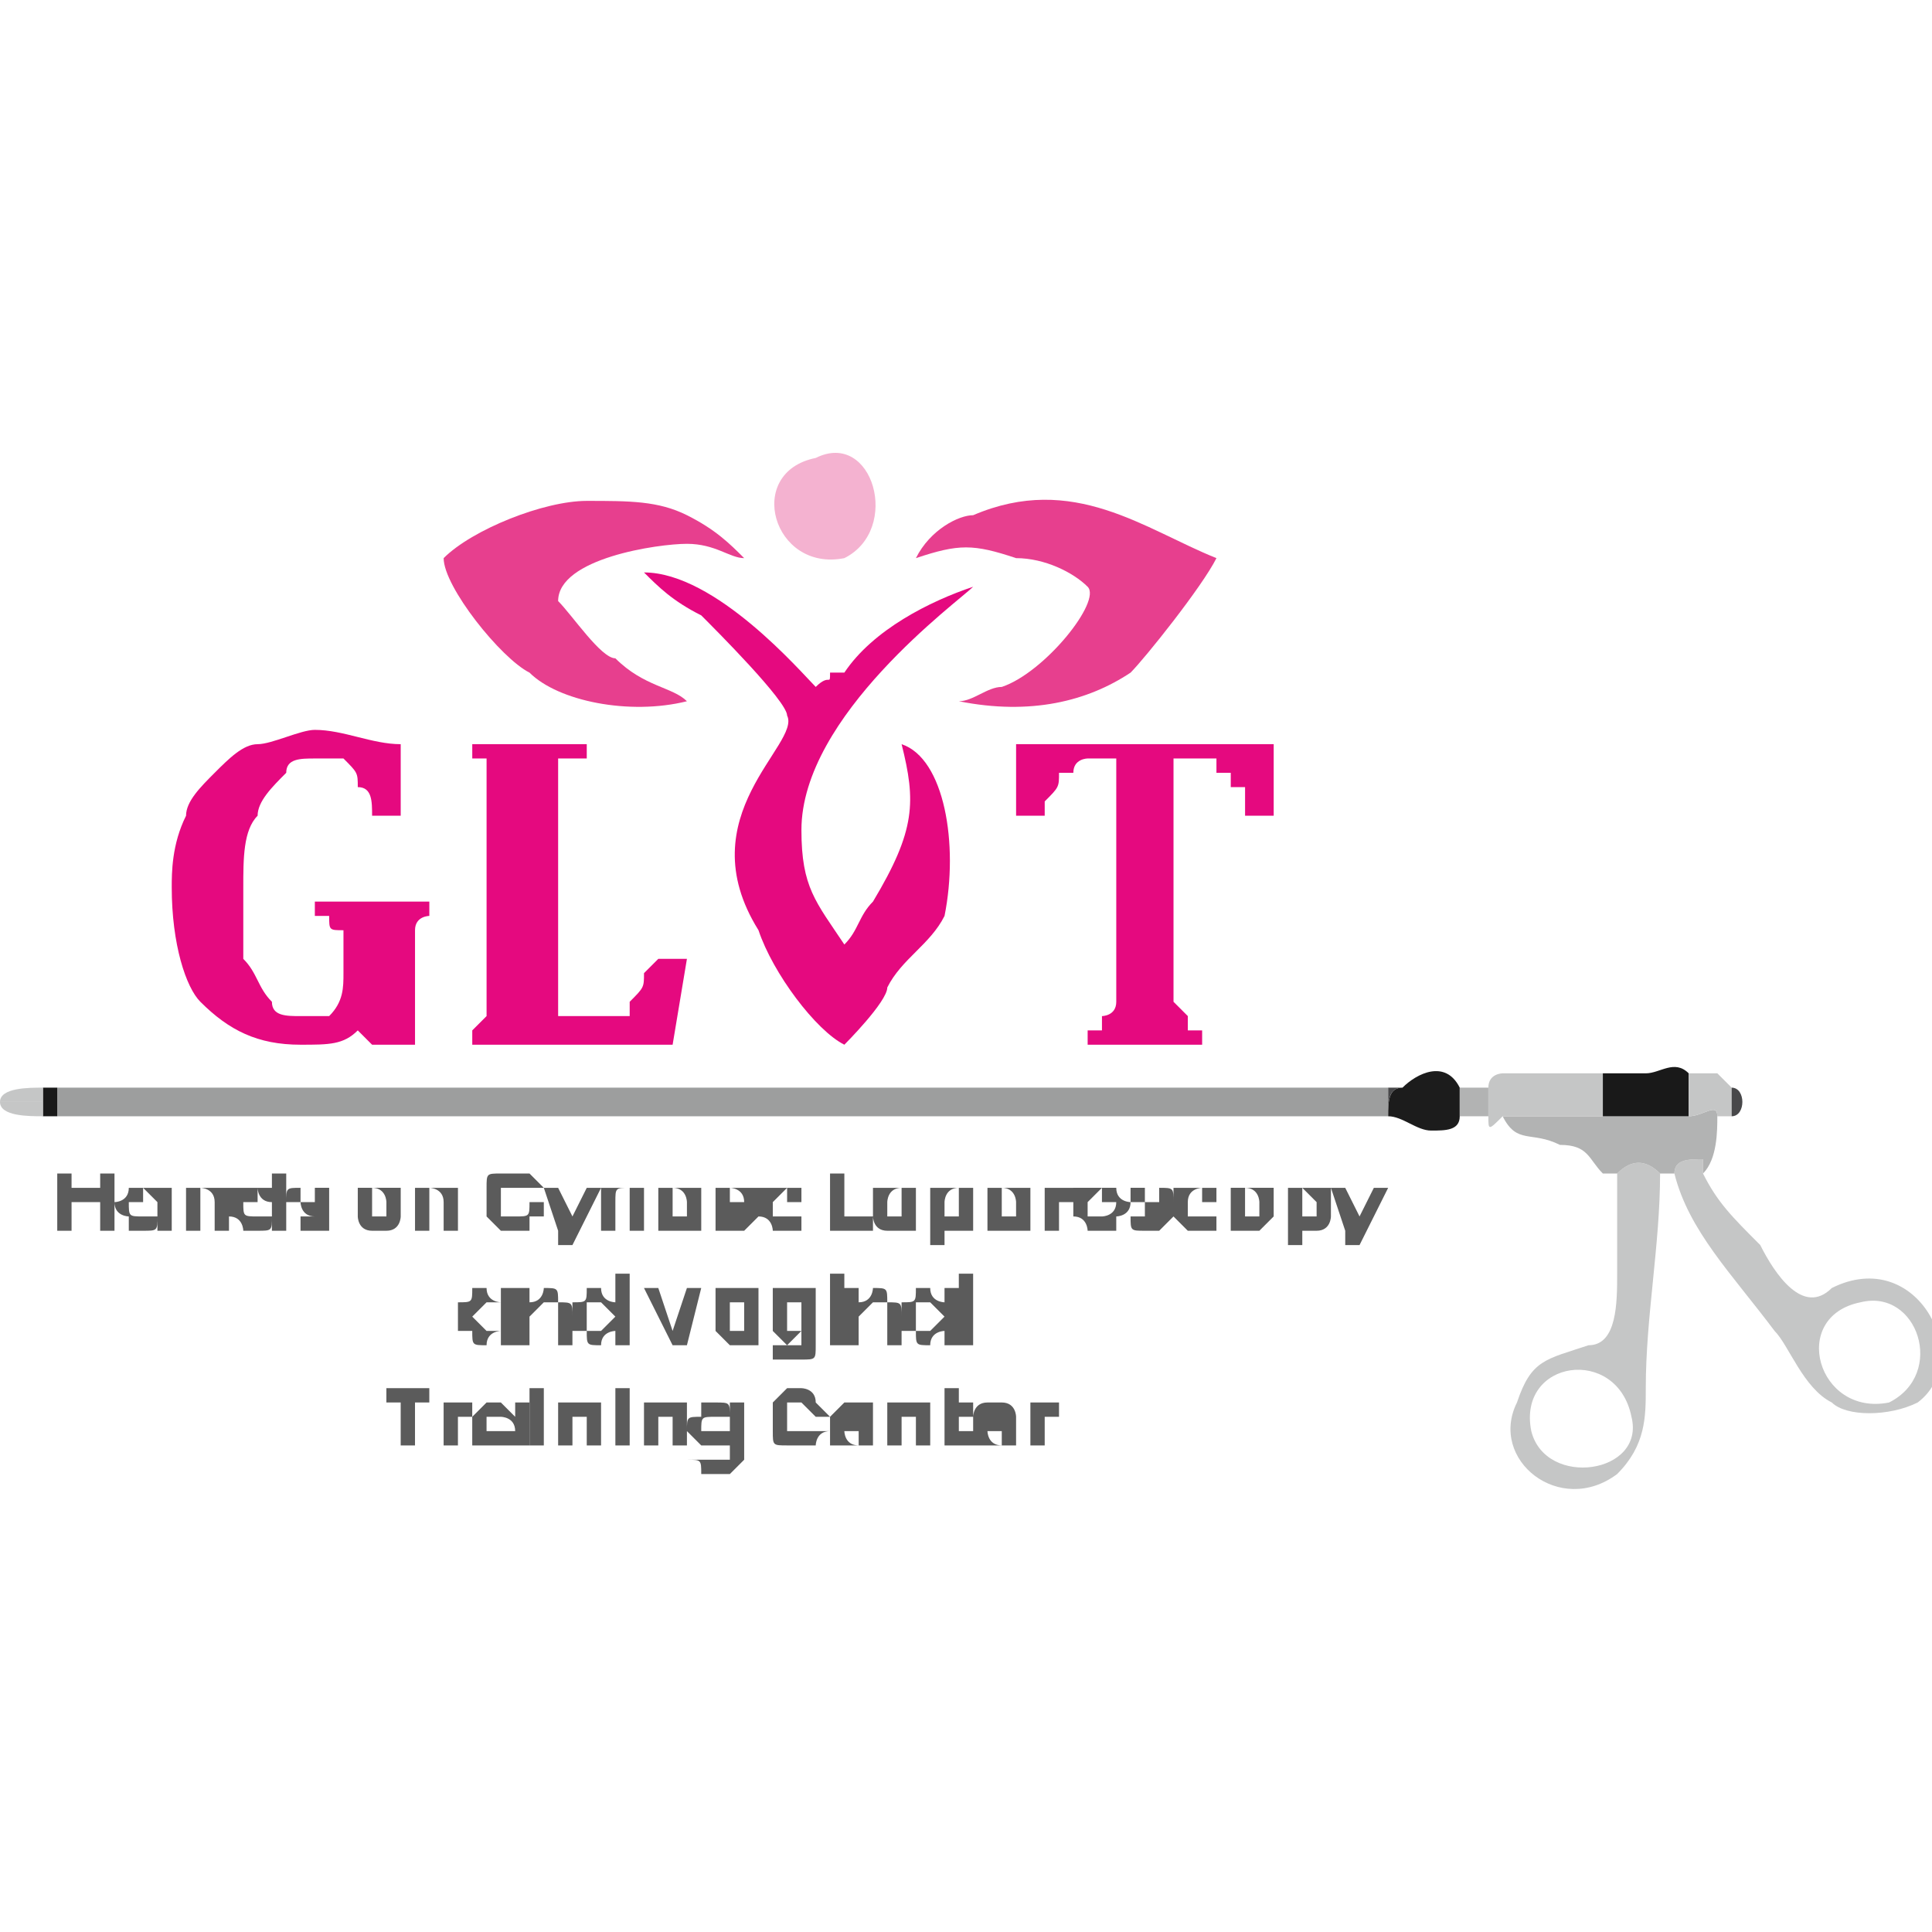 <?xml version="1.0" encoding="UTF-8"?>
<!DOCTYPE svg PUBLIC "-//W3C//DTD SVG 1.1//EN" "http://www.w3.org/Graphics/SVG/1.1/DTD/svg11.dtd">
<!-- Creator: CorelDRAW X8 -->
<svg xmlns="http://www.w3.org/2000/svg" xml:space="preserve" width="1.355mm" height="1.355mm" version="1.1" style="shape-rendering:geometricPrecision; text-rendering:geometricPrecision; image-rendering:optimizeQuality; fill-rule:evenodd; clip-rule:evenodd"
viewBox="0 0 135 135"
 xmlns:xlink="http://www.w3.org/1999/xlink">
 <defs>
  <style type="text/css">
   <![CDATA[
    .fil7 {fill:#191919}
    .fil8 {fill:#1C1C1C}
    .fil9 {fill:#48484A}
    .fil4 {fill:#9D9E9E}
    .fil6 {fill:#B2B3B3}
    .fil5 {fill:#C5C6C6}
    .fil0 {fill:#E5097F}
    .fil1 {fill:#E73F8E}
    .fil2 {fill:#F4B2D0}
    .fil10 {fill:#5B5B5B;fill-rule:nonzero}
    .fil3 {fill:#E5097F;fill-rule:nonzero}
   ]]>
  </style>
 </defs>
 <g id="Layer_x0020_1">
  <g id="_2581390862752">
   <g id="_2581542932176">
    <path class="fil0" d="M59 73c0,0 3,-3 3,-4 1,-2 3,-3 4,-5 1,-5 0,-11 -3,-12 1,4 1,6 -2,11 -1,1 -1,2 -2,3 -2,-3 -3,-4 -3,-8 0,-8 11,-16 12,-17 -3,1 -7,3 -9,6 -1,0 -1,0 -1,0 0,1 0,0 -1,1 -1,-1 -7,-8 -12,-8 1,1 2,2 4,3 1,1 6,6 6,7 1,2 -7,7 -2,15 1,3 4,7 6,8l0 0z"/>
    <path class="fil1" d="M31 39c0,2 4,7 6,8 2,2 7,3 11,2 -1,-1 -3,-1 -5,-3 -1,0 -3,-3 -4,-4 0,-3 7,-4 9,-4 2,0 3,1 4,1 -1,-1 -2,-2 -4,-3 -2,-1 -4,-1 -7,-1 -3,0 -8,2 -10,4z"/>
    <path class="fil1" d="M64 39c3,-1 4,-1 7,0 2,0 4,1 5,2 1,1 -3,6 -6,7 -1,0 -2,1 -3,1 5,1 9,0 12,-2 1,-1 5,-6 6,-8 -5,-2 -10,-6 -17,-3 -1,0 -3,1 -4,3l0 0z"/>
    <path class="fil2" d="M57 32c-5,1 -3,8 2,7 4,-2 2,-9 -2,-7z"/>
    <path class="fil3" d="M28 52l0 5 -2 0c0,-1 0,-2 -1,-2 0,-1 0,-1 -1,-2 0,0 -1,0 -2,0 -1,0 -2,0 -2,1 -1,1 -2,2 -2,3 -1,1 -1,3 -1,5 0,2 0,4 0,5 1,1 1,2 2,3 0,1 1,1 2,1 1,0 2,0 2,0 1,-1 1,-2 1,-3l0 -1c0,0 0,-1 0,-1 0,-1 0,-1 0,-1 -1,0 -1,0 -1,-1 0,0 0,0 -1,0l0 -1 8 0 0 1c0,0 -1,0 -1,1 0,0 0,0 0,0 0,1 0,1 0,2l0 6 -3 0 -1 -1c-1,1 -2,1 -4,1 -3,0 -5,-1 -7,-3 -1,-1 -2,-4 -2,-8 0,-1 0,-3 1,-5 0,-1 1,-2 2,-3 1,-1 2,-2 3,-2 1,0 3,-1 4,-1 2,0 4,1 6,1l0 0zm13 0l0 1c-1,0 -1,0 -1,0 0,0 -1,0 -1,0 0,1 0,1 0,1 0,1 0,1 0,1l0 16 3 0c1,0 1,0 2,0 0,0 0,-1 0,-1 1,-1 1,-1 1,-2 0,0 1,-1 1,-1l2 0 -1 6 -14 0 0 -1c0,0 0,0 0,0 1,-1 1,-1 1,-1 0,0 0,0 0,-1 0,0 0,-1 0,-1l0 -14c0,0 0,0 0,-1 0,0 0,0 0,-1 0,0 0,0 -1,0 0,0 0,0 0,0l0 -1 8 0 0 0zm35 21l0 -1c0,0 1,0 1,0 0,-1 0,-1 0,-1 0,0 1,0 1,-1 0,0 0,-1 0,-1l0 -16 -2 0c0,0 -1,0 -1,1 0,0 -1,0 -1,0 0,1 0,1 -1,2 0,0 0,1 0,1l-2 0 0 -5 18 0 0 5 -2 0c0,-1 0,-1 0,-2 0,0 -1,0 -1,0 0,-1 0,-1 0,-1 0,0 -1,0 -1,0 0,0 0,0 0,-1 -1,0 -1,0 -1,0l-2 0 0 16c0,1 0,1 0,1 1,1 1,1 1,1 0,0 0,0 0,0 0,0 0,1 0,1 1,0 1,0 1,0l0 1 -8 0 0 0z"/>
    <path class="fil4" d="M4 78c1,0 44,0 46,0 8,0 16,0 23,0 8,0 16,0 24,0l0 -2c-4,0 -8,0 -12,0 -25,0 -50,0 -75,0 -1,0 -5,0 -6,0l0 2 0 0z"/>
    <path class="fil5" d="M107 100c-1,-5 6,-6 7,-1 1,4 -6,5 -7,1zm9 -18c-1,-1 -2,-1 -3,0 0,2 0,5 0,7 0,2 0,5 -2,5 -3,1 -4,1 -5,4 -2,4 3,8 7,5 2,-2 2,-4 2,-6 0,-5 1,-10 1,-15l0 0z"/>
    <path class="fil5" d="M130 91c4,-1 6,5 2,7 -5,1 -7,-6 -2,-7zm-13 -9c1,4 4,7 7,11 1,1 2,4 4,5 1,1 4,1 6,0 4,-3 0,-11 -6,-8 -2,2 -4,-1 -5,-3 -2,-2 -3,-3 -4,-5l0 -1c-1,0 -2,0 -2,1z"/>
    <path class="fil6" d="M105 78c1,2 2,1 4,2 2,0 2,1 3,2l1 0c1,-1 2,-1 3,0l1 0c0,-1 1,-1 2,-1l0 1c1,-1 1,-3 1,-4 0,-1 -1,0 -2,0l0 -3 0 0 0 3 -6 0 0 -3 0 0 0 3 -6 0c-1,0 -1,0 -1,0z"/>
    <path class="fil5" d="M104 76l0 2c0,1 0,1 1,0 0,0 0,0 1,0l6 0 0 -3c-2,0 -3,0 -5,0 0,0 -1,0 -2,0 0,0 -1,0 -1,1l0 0z"/>
    <path class="fil7" d="M112 75l0 3 6 0 0 -3c-1,-1 -2,0 -3,0 -1,0 -1,0 -2,0 -1,0 -1,0 -1,0l0 0z"/>
    <path class="fil8" d="M98 76c-1,0 -1,1 -1,2 1,0 2,1 3,1 1,0 2,0 2,-1l0 -2c-1,-2 -3,-1 -4,0l0 0z"/>
    <path class="fil5" d="M120 78c1,0 1,0 1,0l0 -2c-1,-1 -1,-1 -1,-1 -1,0 -1,0 -2,0l0 3c1,0 2,-1 2,0l0 0z"/>
    <polygon class="fil6" points="102,78 104,78 104,76 102,76 "/>
    <polygon class="fil7" points="3,77 3,77 3,78 4,78 4,76 3,76 "/>
    <path class="fil9" d="M97 76l0 2 0 0c0,0 0,0 0,0 0,-1 0,-2 1,-2 -1,0 -1,0 -1,0l0 0 0 0z"/>
    <path class="fil5" d="M3 78l0 -1c-1,0 -2,0 -3,0 0,1 2,1 3,1z"/>
    <path class="fil5" d="M3 77l0 -1c-1,0 -3,0 -3,1 1,0 2,0 3,0z"/>
    <path class="fil9" d="M121 78c1,0 1,-2 0,-2l0 2z"/>
    <g>
     <path class="fil10" d="M8 82l0 4 -1 0 0 -2 -2 0 0 2 -1 0 0 -4 1 0 0 1 2 0 0 -1 1 0zm0 2c0,0 1,0 1,-1 0,0 0,0 0,0 0,0 1,0 1,0 0,0 0,0 0,0 1,0 1,0 1,0l0 0 1 0 0 3 -1 0 0 -1c0,1 0,1 -1,1 0,0 0,0 0,0 0,0 -1,0 -1,0 0,0 0,-1 0,-1 0,0 -1,0 -1,-1l0 0zm3 0c0,0 0,0 0,0 0,0 -1,-1 -1,-1 0,0 0,1 0,1 -1,0 -1,0 -1,0 0,1 0,1 1,1 0,0 0,0 0,0 0,0 1,0 1,0 0,0 0,0 0,-1zm4 -1c0,0 0,0 1,0 0,0 0,1 0,1l0 2 -1 0 0 -2c0,0 0,0 0,0 0,-1 -1,-1 -1,-1 0,0 0,0 0,1 0,0 0,0 0,0l0 2 -1 0 0 -3 1 0 0 0c0,0 0,0 0,0 0,0 0,0 1,0l0 0zm1 1c0,0 0,0 0,-1 1,0 1,0 1,0 0,0 0,0 1,0 0,0 0,0 0,0 0,0 1,0 1,0l0 -1 1 0 0 4 -1 0 0 -1c0,1 0,1 -1,1 0,0 0,0 0,0 -1,0 -1,0 -1,0 0,0 0,-1 -1,-1 0,0 0,0 0,-1l0 0zm3 0c0,0 0,0 0,0 -1,0 -1,-1 -1,-1 0,0 0,1 0,1 -1,0 -1,0 -1,0 0,1 0,1 1,1 0,0 0,0 0,0 0,0 0,0 1,0 0,0 0,0 0,-1zm3 2c0,0 -1,0 -1,0 0,0 0,0 0,-1 -1,0 -1,0 -1,0l1 0c0,0 0,0 0,0 1,0 1,0 1,0 0,0 0,0 0,0 0,0 0,0 0,0 0,0 0,0 0,0 0,0 0,0 0,0 -1,0 -1,-1 -1,-1 0,0 0,0 0,0 -1,0 -1,0 -1,0 0,-1 0,-1 1,-1 0,0 0,0 0,0 0,0 0,0 1,0 0,0 0,0 1,0 0,0 0,0 0,1l-1 0c0,0 0,-1 0,-1 0,0 0,0 0,0 0,0 -1,0 -1,0 0,0 0,0 0,1 0,0 0,0 0,0 1,0 1,0 1,0 0,0 0,0 1,0 0,0 0,0 0,0 0,1 0,1 0,1 0,0 0,0 0,0 0,1 0,1 0,1 -1,0 -1,0 -1,0zm4 0c0,0 0,0 0,0 -1,0 -1,-1 -1,-1 0,0 0,0 0,-1 0,0 0,0 0,-1 0,0 0,0 1,0 0,0 0,0 0,0 1,0 1,0 1,0 1,0 1,0 1,0 0,1 0,1 0,1 0,1 0,1 0,1 0,0 0,1 -1,1 0,0 0,0 -1,0zm0 -1c1,0 1,0 1,0 0,0 0,0 0,-1 0,0 0,0 0,0 0,0 0,-1 -1,-1 0,0 0,1 0,1 0,0 0,0 0,0 0,1 0,1 0,1 0,0 0,0 0,0zm5 -2c0,0 0,0 1,0 0,0 0,1 0,1l0 2 -1 0 0 -2c0,0 0,0 0,0 0,-1 -1,-1 -1,-1 0,0 0,0 0,1 0,0 0,0 0,0l0 2 -1 0 0 -3 1 0 0 0c0,0 0,0 0,0 0,0 0,0 1,0l0 0zm6 0c0,0 -1,0 -1,0 0,0 0,0 0,0 -1,0 -1,0 -1,0 0,0 0,0 0,1 0,0 0,1 0,1 0,0 0,0 1,0 0,0 0,0 0,0 1,0 1,0 1,-1l-1 0 0 0 2 0 0 1c0,0 0,0 -1,0 0,0 0,1 0,1 -1,0 -1,0 -1,0 -1,0 -1,0 -1,0 -1,-1 -1,-1 -1,-1 0,0 0,-1 0,-1 0,-1 0,-1 0,-1 0,-1 0,-1 1,-1 0,0 0,0 1,0 0,0 1,0 1,0 0,0 1,1 1,1l-1 0 0 0zm5 0l-2 4 -1 0 0 -1 -1 -3 1 0 1 2 1 -2 1 0 0 0zm2 0c0,0 1,0 1,0 0,0 0,1 0,1l0 2 -1 0 0 -2c0,0 0,0 0,0 0,-1 0,-1 0,-1 -1,0 -1,0 -1,1 0,0 0,0 0,0l0 2 -1 0 0 -3 1 0 0 0c0,0 0,0 0,0 1,0 1,0 1,0l0 0zm2 1c0,0 0,0 0,-1 0,0 0,0 0,0 1,0 1,0 1,0 0,0 1,0 1,0 0,0 0,0 0,0l0 0 1 0 0 3 -1 0 0 -1c0,1 0,1 0,1 0,0 -1,0 -1,0 0,0 0,0 -1,0 0,0 0,-1 0,-1 0,0 0,0 0,-1l0 0zm2 0c0,0 0,0 0,0 0,0 0,-1 -1,-1 0,0 0,1 0,1 0,0 0,0 0,0 0,1 0,1 0,1 0,0 0,0 0,0 1,0 1,0 1,0 0,0 0,0 0,-1zm5 0c0,0 0,0 0,1l-2 0c0,0 0,0 0,0 0,0 0,0 0,0 1,0 1,0 1,0l1 0c0,0 0,0 0,0 -1,1 -1,1 -1,1 0,0 0,0 -1,0 0,0 0,0 -1,0 0,0 0,-1 0,-1 0,0 0,0 0,-1 0,0 0,0 0,-1 0,0 0,0 0,0 1,0 1,0 1,0 1,0 1,0 1,0 0,0 1,0 1,0 0,1 0,1 0,1l0 0zm-1 0c0,0 0,0 0,0 0,-1 -1,-1 -1,-1 0,0 0,0 0,1 0,0 0,0 0,0l1 0zm1 0c0,0 0,0 0,-1 1,0 1,0 1,0 0,0 1,0 1,0 0,0 1,0 1,0 0,0 0,0 0,1l-1 0c0,0 0,-1 0,-1 0,0 0,0 -1,1 0,0 0,0 0,0 0,1 0,1 0,1 1,0 1,0 1,0 0,0 0,0 0,0l1 0c0,0 0,0 0,1 0,0 -1,0 -1,0 0,0 -1,0 -1,0 0,0 0,-1 -1,-1 0,0 0,0 0,-1zm6 1l2 0 0 1 -3 0 0 -4 1 0 0 3 0 0zm2 -1c0,0 0,0 0,-1 0,0 0,0 1,0 0,0 0,0 0,0 0,0 1,0 1,0 0,0 0,0 0,0l0 0 1 0 0 3 -1 0 0 -1c0,1 0,1 0,1 0,0 -1,0 -1,0 0,0 0,0 0,0 -1,0 -1,-1 -1,-1 0,0 0,0 0,-1l0 0zm2 0c0,0 0,0 0,0 0,0 0,-1 0,-1 -1,0 -1,1 -1,1 0,0 0,0 0,0 0,1 0,1 0,1 0,0 0,0 1,0 0,0 0,0 0,0 0,0 0,0 0,-1zm3 -1c0,0 0,0 0,0 0,0 1,0 1,0 0,0 0,0 1,0 0,0 0,0 0,0 0,1 0,1 0,1 0,1 0,1 0,1 0,0 0,1 0,1 -1,0 -1,0 -1,0 0,0 0,0 -1,0 0,0 0,0 0,-1l0 2 -1 0 0 -4 1 0 0 0zm1 1c0,0 0,0 0,0 0,0 0,-1 0,-1 -1,0 -1,1 -1,1 0,0 0,0 0,0 0,1 0,1 0,1 0,0 0,0 1,0 0,0 0,0 0,0 0,0 0,0 0,-1zm2 0c0,0 0,0 0,-1 0,0 0,0 0,0 1,0 1,0 1,0 0,0 1,0 1,0 0,0 0,0 0,0l0 0 1 0 0 3 -1 0 0 -1c0,1 0,1 0,1 0,0 -1,0 -1,0 0,0 0,0 -1,0 0,0 0,-1 0,-1 0,0 0,0 0,-1l0 0zm2 0c0,0 0,0 0,0 0,0 0,-1 -1,-1 0,0 0,1 0,1 0,0 0,0 0,0 0,1 0,1 0,1 0,0 0,0 0,0 1,0 1,0 1,0 0,0 0,0 0,-1zm3 -1c0,0 0,0 0,0 0,0 1,0 1,0l0 1 0 0c-1,0 -1,0 -1,0 0,0 0,0 0,0l0 2 -1 0 0 -3 1 0 0 0 0 0zm3 3c0,0 -1,0 -1,0 0,0 0,-1 -1,-1 0,0 0,0 0,-1 0,0 0,0 0,-1 1,0 1,0 1,0 0,0 1,0 1,0 0,0 0,0 1,0 0,0 0,0 0,0 0,1 1,1 1,1 0,1 -1,1 -1,1 0,0 0,1 0,1 -1,0 -1,0 -1,0zm0 -1c0,0 0,0 0,0 0,0 1,0 1,-1 0,0 -1,0 -1,0 0,0 0,-1 0,-1 0,0 -1,1 -1,1 0,0 0,0 0,0 0,1 0,1 0,1 0,0 1,0 1,0zm3 1c0,0 0,0 0,0 -1,0 -1,0 -1,-1 0,0 0,0 0,0l1 0c0,0 0,0 0,0 0,0 0,0 0,0 0,0 1,0 1,0 0,0 0,0 0,0 0,0 0,0 0,0 0,0 -1,0 -1,0 0,0 0,-1 0,-1 -1,0 -1,0 -1,0 0,0 0,0 0,0 0,-1 0,-1 0,-1 0,0 0,0 1,0 0,0 0,0 0,0 1,0 1,0 1,0 1,0 1,0 1,1l-1 0c0,0 0,-1 0,-1 0,0 -1,0 -1,0 0,0 0,0 0,0 0,0 0,0 0,1 0,0 0,0 0,0 0,0 0,0 1,0 0,0 0,0 0,0 0,0 0,0 1,0 0,1 0,1 0,1 0,0 0,0 0,0 -1,1 -1,1 -1,1 0,0 0,0 -1,0zm2 -2c0,0 0,0 0,-1 0,0 1,0 1,0 0,0 0,0 1,0 0,0 0,0 1,0 0,0 0,0 0,1l-1 0c0,0 0,-1 0,-1 0,0 -1,0 -1,1 0,0 0,0 0,0 0,1 0,1 0,1 0,0 1,0 1,0 0,0 0,0 0,0l1 0c0,0 0,0 0,1 -1,0 -1,0 -1,0 -1,0 -1,0 -1,0 0,0 -1,-1 -1,-1 0,0 0,0 0,-1zm5 2c0,0 0,0 -1,0 0,0 0,-1 0,-1 0,0 0,0 0,-1 0,0 0,0 0,-1 0,0 0,0 1,0 0,0 0,0 0,0 1,0 1,0 1,0 0,0 1,0 1,0 0,1 0,1 0,1 0,1 0,1 0,1 0,0 -1,1 -1,1 0,0 0,0 -1,0zm0 -1c1,0 1,0 1,0 0,0 0,0 0,-1 0,0 0,0 0,0 0,0 0,-1 -1,-1 0,0 0,1 0,1 0,0 0,0 0,0 0,1 0,1 0,1 0,0 0,0 0,0zm4 -2c0,0 0,0 0,0 0,0 0,0 1,0 0,0 0,0 0,0 1,0 1,0 1,0 0,1 0,1 0,1 0,1 0,1 0,1 0,0 0,1 -1,1 0,0 0,0 0,0 -1,0 -1,0 -1,0 0,0 0,0 0,-1l0 2 -1 0 0 -4 1 0 0 0zm1 1c0,0 0,0 0,0 0,0 -1,-1 -1,-1 0,0 0,1 0,1 0,0 0,0 0,0 0,1 0,1 0,1 0,0 0,0 0,0 0,0 1,0 1,0 0,0 0,0 0,-1zm5 -1l-2 4 -1 0 0 -1 -1 -3 1 0 1 2 1 -2 1 0 0 0zm-65 9c0,0 0,-1 0,-1 1,0 1,0 1,-1 0,0 0,0 1,0 0,0 0,0 0,0 0,1 1,1 1,1l0 -1 1 0 0 4 -1 0 0 -1c0,0 -1,0 -1,1 0,0 0,0 0,0 -1,0 -1,0 -1,-1 0,0 0,0 -1,0 0,0 0,-1 0,-1l0 0zm3 0c0,0 0,0 0,-1 -1,0 -1,0 -1,0 0,0 0,0 0,0 -1,1 -1,1 -1,1 0,0 0,0 1,1 0,0 0,0 0,0 0,0 0,0 1,0 0,-1 0,-1 0,-1zm3 -2c1,0 1,0 1,1 1,0 1,0 1,1l0 2 -1 0 0 -2c0,0 0,-1 0,-1 -1,0 -1,0 -1,0 0,0 0,0 0,0 0,0 -1,1 -1,1l0 2 -1 0 0 -4 1 0 0 1c1,0 1,-1 1,-1 0,0 0,0 0,0l0 0zm2 2c0,0 0,-1 0,-1 1,0 1,0 1,-1 0,0 0,0 1,0 0,0 0,0 0,0 0,1 1,1 1,1l0 -2 1 0 0 5 -1 0 0 -1c0,0 -1,0 -1,1 0,0 0,0 0,0 -1,0 -1,0 -1,-1 0,0 0,0 -1,0 0,0 0,-1 0,-1l0 0zm3 0c0,0 0,0 -1,-1 0,0 0,0 0,0 0,0 0,0 -1,0 0,1 0,1 0,1 0,0 0,0 0,1 1,0 1,0 1,0 0,0 0,0 0,0 1,-1 1,-1 1,-1zm6 -2l-1 4 -1 0 -2 -4 1 0 1 3 1 -3 1 0zm1 2c0,0 0,-1 0,-1 0,0 0,0 0,-1 1,0 1,0 1,0 0,0 1,0 1,0 0,1 0,1 0,1l0 -1 1 0 0 4 -1 0 0 -1c0,0 0,0 0,1 -1,0 -1,0 -1,0 0,0 0,0 -1,-1 0,0 0,0 0,0 0,0 0,-1 0,-1l0 0zm2 0c0,0 0,0 0,-1 0,0 0,0 -1,0 0,0 0,0 0,0 0,1 0,1 0,1 0,0 0,0 0,1 0,0 0,0 0,0 1,0 1,0 1,0 0,-1 0,-1 0,-1zm3 -2c0,0 0,0 1,0 0,1 0,1 0,1l0 -1 1 0 0 4c0,0 0,0 0,0 0,1 0,1 -1,1 0,0 0,0 -1,0 0,0 0,0 -1,0 0,0 0,-1 0,-1l1 0c0,0 0,0 0,0 0,0 0,0 0,0 1,0 1,0 1,0 0,0 0,0 0,0l0 -1c0,0 0,0 0,0 -1,1 -1,1 -1,1 0,0 0,0 -1,-1 0,0 0,0 0,0 0,0 0,-1 0,-1 0,0 0,-1 0,-1 0,0 0,0 0,-1 1,0 1,0 1,0l0 0zm1 2c0,0 0,0 0,-1 0,0 0,0 -1,0 0,0 0,0 0,0 0,1 0,1 0,1 0,0 0,0 0,1 0,0 0,0 0,0 1,0 1,0 1,0 0,-1 0,-1 0,-1zm2 -2c0,0 0,0 0,0 0,0 0,0 0,-1 0,0 0,0 0,0 0,0 0,0 0,0 0,0 1,0 1,0 0,0 0,0 0,0 0,1 0,1 0,1 0,0 -1,0 -1,0zm1 0l0 4 -1 0 0 -4 1 0zm2 0c1,0 1,0 1,1 1,0 1,0 1,1l0 2 -1 0 0 -2c0,0 0,-1 0,-1 -1,0 -1,0 -1,0 0,0 0,0 0,0 0,0 -1,1 -1,1l0 2 -1 0 0 -4 1 0 0 1c1,0 1,-1 1,-1 0,0 0,0 0,0l0 0zm2 2c0,0 0,-1 0,-1 1,0 1,0 1,-1 0,0 0,0 1,0 0,0 0,0 0,0 0,1 1,1 1,1l0 -1 1 0 0 4 -1 0 0 -1c0,0 -1,0 -1,1 0,0 0,0 0,0 -1,0 -1,0 -1,-1 0,0 0,0 -1,0 0,0 0,-1 0,-1l0 0zm3 0c0,0 0,0 -1,-1 0,0 0,0 0,0 0,0 0,0 -1,0 0,1 0,1 0,1 0,0 0,0 0,1 1,0 1,0 1,0 0,0 0,0 0,0 1,-1 1,-1 1,-1zm2 -3l0 5 -1 0 0 -5 1 0zm-38 8l0 1 -1 0 0 3 -1 0 0 -3 -1 0 0 -1 3 0 0 0zm2 2c0,-1 0,-1 0,-1 0,0 1,0 1,0l0 1 0 0c-1,0 -1,0 -1,0 0,0 0,0 0,1l0 1 -1 0 0 -3 1 0 0 1 0 0zm1 1c0,-1 0,-1 0,-1 0,0 1,-1 1,-1 0,0 0,0 1,0 0,0 0,0 0,0 0,0 0,0 1,1l0 -1 1 0 0 3 -1 0 0 0c-1,0 -1,0 -1,0 0,0 0,0 0,0 -1,0 -1,0 -1,0 0,0 -1,0 -1,0 0,-1 0,-1 0,-1l0 0zm3 0c0,-1 -1,-1 -1,-1 0,0 0,0 0,0 0,0 -1,0 -1,0 0,0 0,0 0,1 0,0 0,0 0,0 0,0 1,0 1,0 0,0 0,0 0,0 0,0 1,0 1,0z"/>
     <path class="fil10" d="M38 98c0,0 -1,0 -1,0 0,-1 0,-1 0,-1 0,0 0,0 0,0 0,0 1,0 1,0 0,0 0,0 0,0 0,0 0,0 0,0 0,0 0,0 0,1 0,0 0,0 0,0zm0 0l0 3 -1 0 0 -3 1 0zm3 0c0,0 1,0 1,0 0,1 0,1 0,1l0 2 -1 0 0 -1c0,-1 0,-1 0,-1 0,0 0,0 0,0 -1,0 -1,0 -1,0 0,0 0,0 0,1l0 1 -1 0 0 -3 1 0 0 0c0,0 0,0 0,0 1,0 1,0 1,0l0 0zm2 0c0,0 0,0 0,0 0,-1 0,-1 0,-1 0,0 0,0 0,0 0,0 0,0 0,0 1,0 1,0 1,0 0,0 0,0 0,0 0,0 0,0 0,1 0,0 0,0 -1,0zm1 0l0 3 -1 0 0 -3 1 0zm3 0c0,0 0,0 1,0 0,1 0,1 0,1l0 2 -1 0 0 -1c0,-1 0,-1 0,-1 0,0 -1,0 -1,0 0,0 0,0 0,0 0,0 0,0 0,1l0 1 -1 0 0 -3 1 0 0 0c0,0 0,0 0,0 0,0 0,0 1,0l0 0zm3 0c0,0 0,0 0,0 1,0 1,0 1,1l0 -1 1 0 0 3c0,1 0,1 0,1 0,0 -1,1 -1,1 0,0 0,0 -1,0 0,0 -1,0 -1,0 0,-1 0,-1 -1,-1l2 0c0,0 0,0 0,0 0,0 0,0 0,0 0,0 0,0 1,0 0,0 0,0 0,-1l0 0c0,0 0,0 -1,0 0,0 0,0 0,0 0,0 -1,0 -1,0 0,0 0,0 0,0 -1,-1 -1,-1 -1,-1 0,-1 0,-1 1,-1 0,0 0,-1 0,-1 0,0 1,0 1,0l0 0zm1 2c0,-1 0,-1 0,-1 -1,0 -1,0 -1,0 0,0 0,0 0,0 -1,0 -1,0 -1,1 0,0 0,0 1,0 0,0 0,0 0,0 0,0 0,0 1,0 0,0 0,0 0,0zm3 -1c0,0 0,-1 0,-1 0,0 0,0 1,-1 0,0 0,0 1,0 0,0 1,0 1,1 0,0 0,0 1,1l-1 0c-1,-1 -1,-1 -1,-1 0,0 0,0 0,0 -1,0 -1,0 -1,0 0,1 0,1 0,1 0,1 0,1 0,1 0,0 0,0 1,0 0,0 0,0 0,0 0,0 0,0 1,0l1 0c-1,0 -1,1 -1,1 0,0 -1,0 -1,0 -1,0 -1,0 -1,0 -1,0 -1,0 -1,-1 0,0 0,0 0,-1zm7 1c0,0 0,0 0,0l-2 0c0,0 0,0 0,0 0,0 0,1 1,1 0,0 0,-1 0,-1l1 0c0,0 0,1 0,1 0,0 0,0 -1,0 0,0 0,0 0,0 -1,0 -1,0 -1,0 0,0 -1,0 -1,0 0,-1 0,-1 0,-1 0,-1 0,-1 0,-1 0,0 1,-1 1,-1 0,0 0,0 1,0 0,0 0,0 1,0 0,0 0,1 0,1 0,0 0,0 0,1l0 0zm-1 -1c0,0 0,0 0,0 0,0 0,0 0,0 -1,0 -1,0 -1,0 0,0 0,0 0,0l1 0zm4 -1c0,0 0,0 1,0 0,1 0,1 0,1l0 2 -1 0 0 -1c0,-1 0,-1 0,-1 0,0 0,0 -1,0 0,0 0,0 0,0 0,0 0,0 0,1l0 1 -1 0 0 -3 1 0 0 0c0,0 0,0 0,0 0,0 1,0 1,0l0 0zm4 2l0 1 -1 0c0,0 -1,0 -1,0 0,0 0,0 0,-1l0 -1 0 0 0 -1 0 0 0 -1 1 0 0 1 1 0 0 1 -1 0 0 1c0,0 0,0 0,0 0,0 0,0 0,0l1 0zm3 0c0,0 0,0 0,0l-2 0c0,0 0,0 0,0 0,0 0,1 1,1 0,0 0,-1 0,-1l1 0c0,0 0,1 0,1 0,0 0,0 -1,0 0,0 0,0 0,0 -1,0 -1,0 -1,0 -1,0 -1,0 -1,0 0,-1 0,-1 0,-1 0,-1 0,-1 0,-1 0,0 0,-1 1,-1 0,0 0,0 1,0 0,0 0,0 0,0 1,0 1,1 1,1 0,0 0,0 0,1l0 0zm-1 -1c0,0 0,0 0,0 0,0 0,0 0,0 -1,0 -1,0 -1,0 0,0 0,0 0,0l1 0zm3 0c0,-1 0,-1 0,-1 0,0 0,0 1,0l0 1 -1 0c0,0 0,0 0,0 0,0 0,0 0,1l0 1 -1 0 0 -3 1 0 0 1 0 0z"/>
    </g>
   </g>
  </g>
 </g>
</svg>
